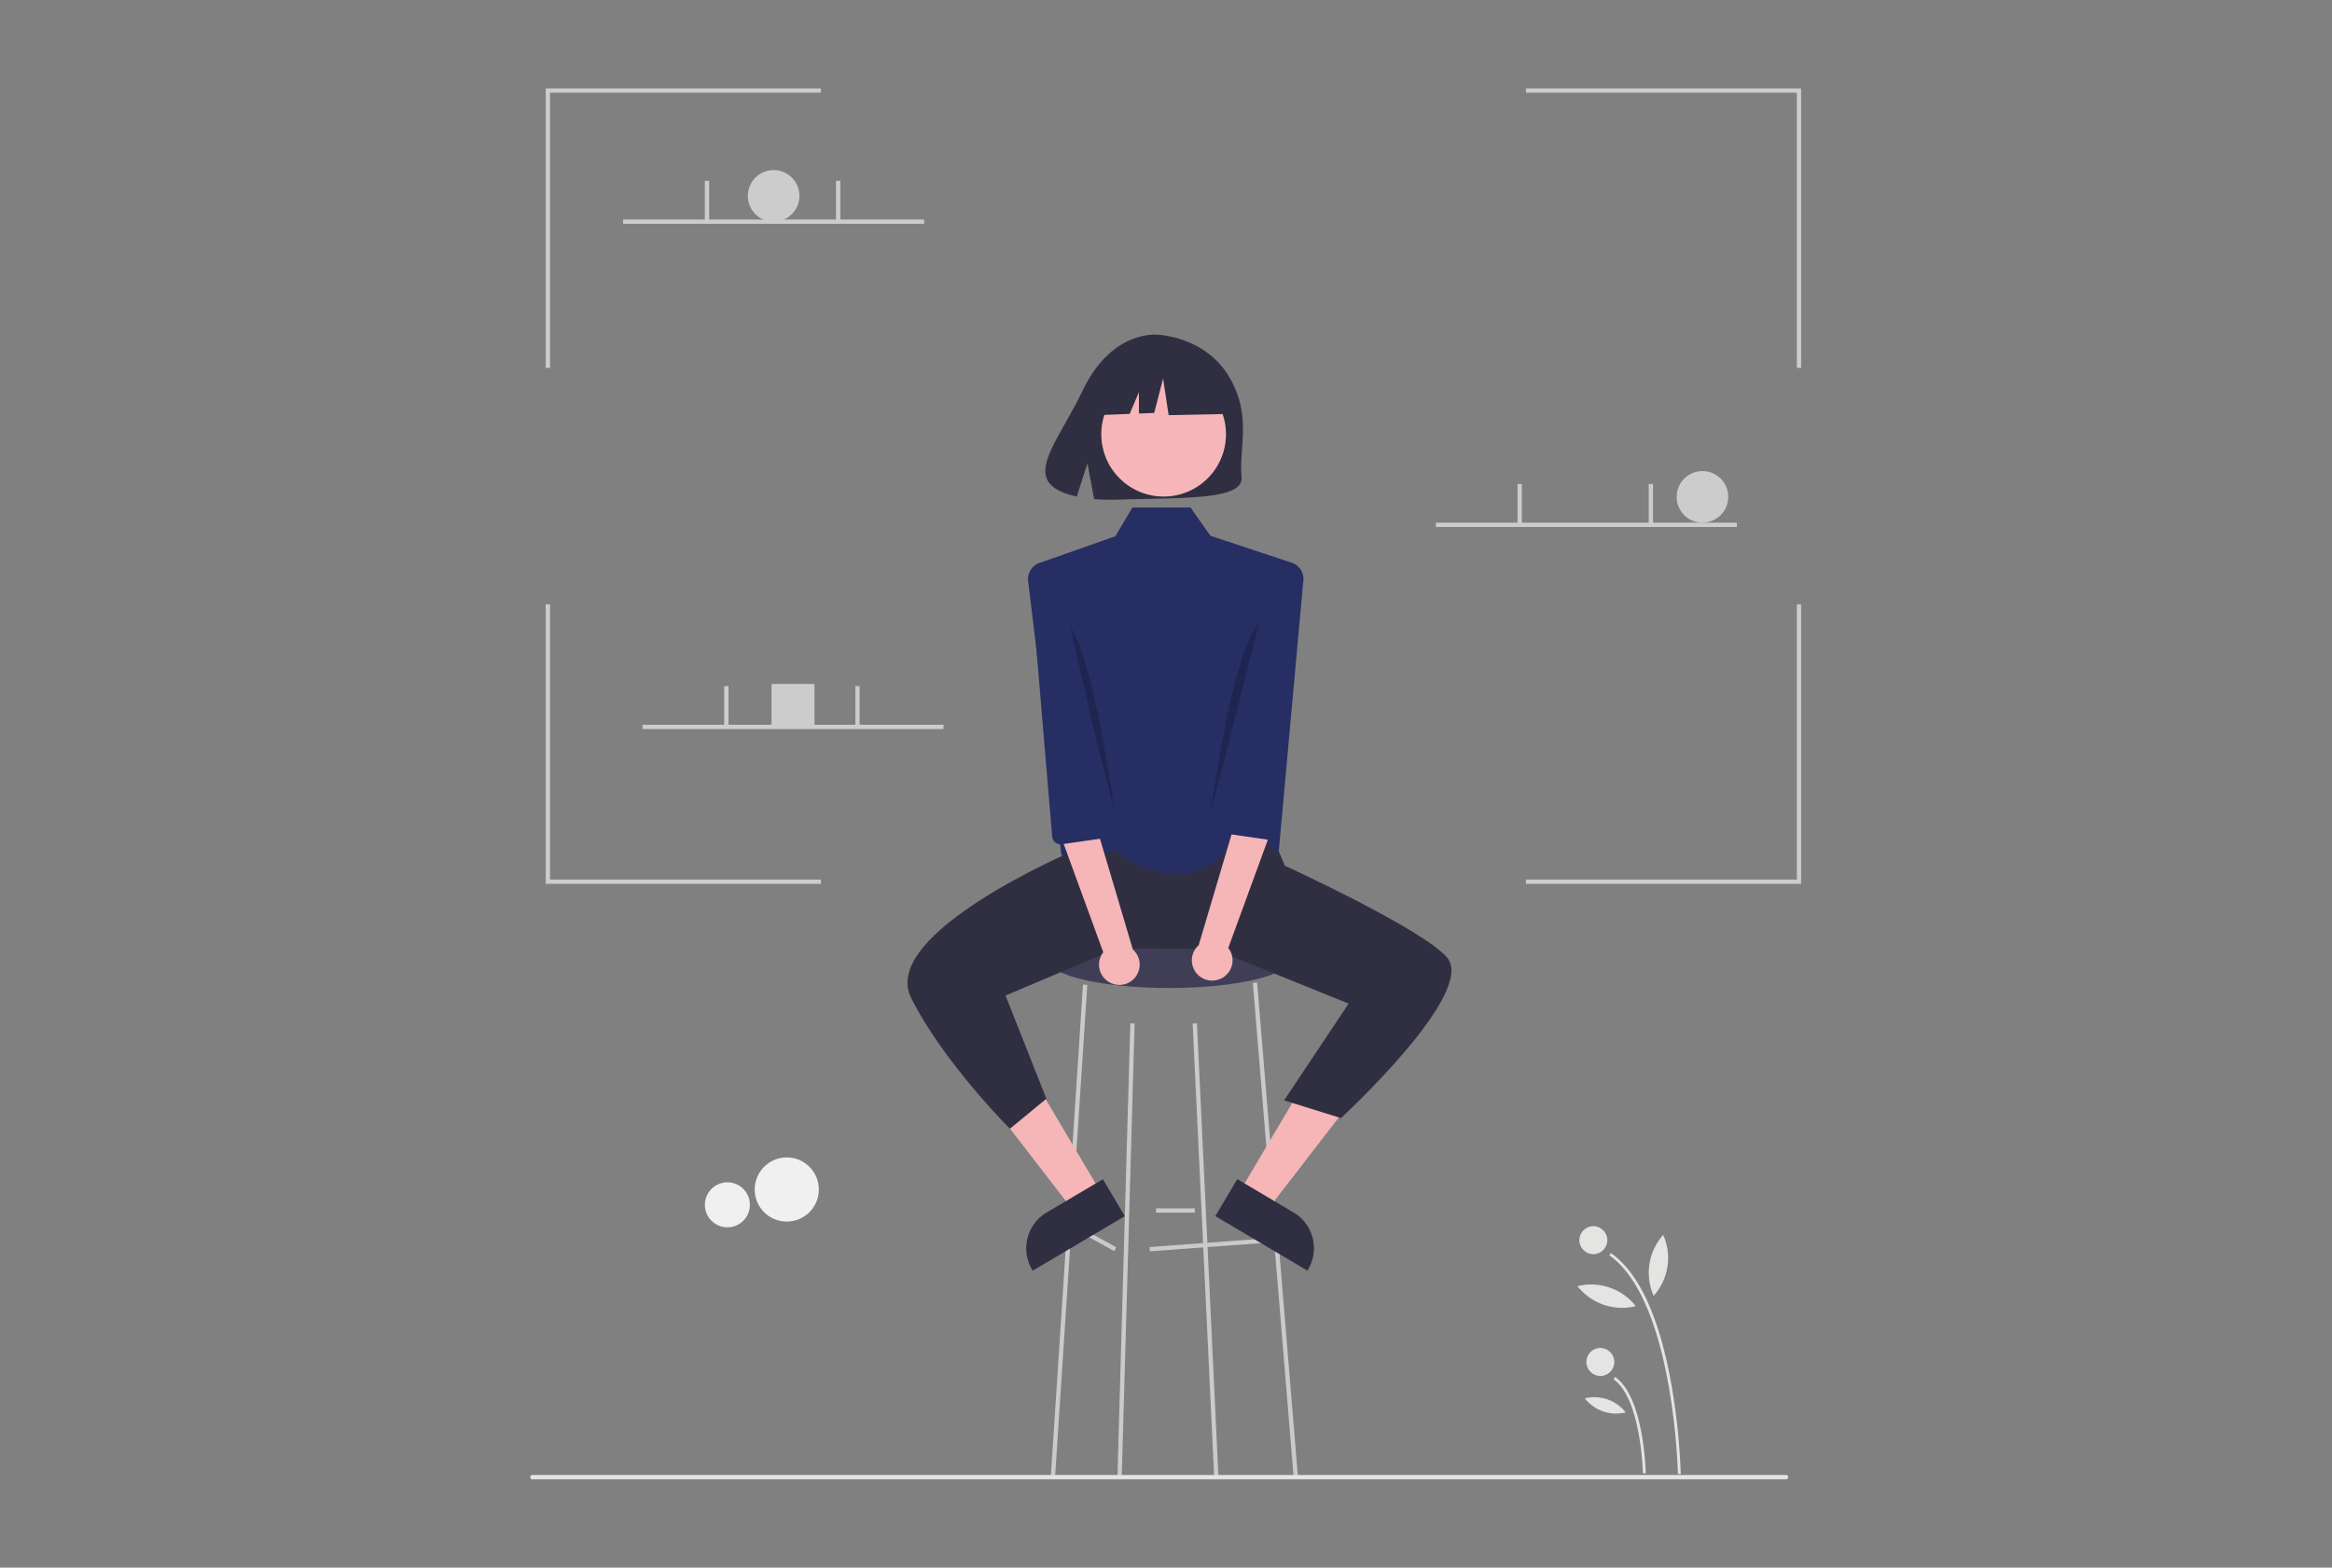 <svg id="Capa_1" data-name="Capa 1" xmlns="http://www.w3.org/2000/svg" viewBox="0 0 1051.91 707.14"><rect x="0" y="0" width="1051.91" height="707.14" fill="#808080" stroke="none"/><defs><style>.cls-1{fill:#f0f0f0;}.cls-2{fill:#cdcccc;}.cls-3{fill:#403e56;}.cls-4{fill:#cbcaca;}.cls-5{fill:#f6b5b7;}.cls-6{fill:#302f42;}.cls-7{fill:#262e63;}.cls-8{fill:#f6b6b9;}.cls-9{fill:#010101;opacity:0.2;isolation:isolate;}.cls-10{fill:#e4e4e3;}</style></defs><circle class="cls-1" cx="354.89" cy="536.57" r="14.47"/><circle class="cls-1" cx="328.11" cy="543.48" r="10.15"/><circle class="cls-2" cx="348.97" cy="88.36" r="11.64"/><circle class="cls-2" cx="767.93" cy="224.13" r="11.64"/><rect class="cls-2" x="348" y="308.51" width="19.4" height="19.4"/><polygon class="cls-2" points="248.11 165.94 246.17 165.94 246.17 39.87 370.31 39.87 370.31 41.8 248.11 41.8 248.11 165.94"/><polygon class="cls-2" points="812.45 165.94 810.51 165.94 810.51 41.8 688.32 41.8 688.32 39.87 812.45 39.87 812.45 165.94"/><polygon class="cls-2" points="248.11 272.62 246.17 272.62 246.17 398.7 370.31 398.7 370.31 396.76 248.11 396.76 248.11 272.62"/><polygon class="cls-2" points="812.45 272.62 810.51 272.62 810.51 396.76 688.32 396.76 688.32 398.7 812.45 398.7 812.45 272.62"/><rect class="cls-2" x="281.08" y="99.02" width="135.78" height="1.94"/><rect class="cls-2" x="317.94" y="81.57" width="1.94" height="17.94"/><rect class="cls-2" x="377.1" y="81.57" width="1.94" height="17.94"/><rect class="cls-2" x="647.68" y="235.77" width="135.78" height="1.94"/><rect class="cls-2" x="684.53" y="218.31" width="1.94" height="17.94"/><rect class="cls-2" x="743.69" y="218.31" width="1.94" height="17.94"/><rect class="cls-2" x="289.81" y="326.93" width="135.78" height="1.94"/><rect class="cls-2" x="326.66" y="309.47" width="1.94" height="17.94"/><rect class="cls-2" x="385.82" y="309.47" width="1.94" height="17.94"/><ellipse class="cls-3" cx="527.31" cy="433.06" rx="54.31" ry="12.61"/><rect class="cls-4" x="518.51" y="560.6" width="52.51" height="1.94" transform="translate(-39.93 41.7) rotate(-4.23)"/><rect class="cls-4" x="492.4" y="547.1" width="1.94" height="22.14" transform="translate(-233.47 721.48) rotate(-61.19)"/><rect class="cls-4" x="521.49" y="545.08" width="17.46" height="1.94"/><polygon class="cls-4" points="475.91 666.37 473.98 666.24 488.52 444.15 490.46 444.28 475.91 666.37"/><polygon class="cls-4" points="547.68 666.36 537.98 461.72 539.92 461.63 549.62 666.26 547.68 666.36"/><rect class="cls-4" x="574.35" y="442.87" width="1.94" height="223.82" transform="translate(-43.72 49.25) rotate(-4.72)"/><polygon class="cls-4" points="505.98 666.33 504.04 666.28 509.86 461.65 511.8 461.7 505.98 666.33"/><polygon class="cls-5" points="496.69 538.05 483.81 545.68 448.26 499.63 467.27 488.37 496.69 538.05"/><path class="cls-6" d="M507.38,548.59l-41.54,24.6-.31-.52a18.78,18.78,0,0,1,6.59-25.74h0l25.37-15Z"/><polygon class="cls-5" points="558.9 538.05 571.78 545.68 607.34 499.63 588.33 488.37 558.9 538.05"/><path class="cls-6" d="M558.11,531.9l25.36,15h0a18.8,18.8,0,0,1,6.59,25.74l-.32.52-41.53-24.6Z"/><path class="cls-6" d="M567.75,362.33s-42,29.6-82.93,2.89l-.64,18.62S396.55,421,410.93,450s44.62,59.16,44.62,59.16L472,495.62l-18.42-46.55,50.12-21.24,43.69.22,60.93,24.66-29.09,43.65,25.64,8s61.1-56.25,48-72.25c-10.49-12.83-73.31-41.59-73.31-41.59Z"/><path class="cls-7" d="M582.38,253.74,546,241.68l-9-12.76H510.83l-7.76,13-33.73,11.86a7.76,7.76,0,0,0-5.52,8.77l15,123.52,24.25-1.94s32.66,25.49,52.37-3.88l1-14.81,20.28,19.66,11.12-122.55A7.75,7.75,0,0,0,582.38,253.74Z"/><path class="cls-6" d="M554.45,170c-10.75-18.18-32-19-32-19s-20.74-2.66-34,25c-12.4,25.8-29.51,42-2.75,48l4.83-15,3,16.16a104.13,104.13,0,0,0,11.45.19c28.65-.92,55.94.27,55.06-10C558.79,201.64,564.8,187.46,554.45,170Z"/><circle class="cls-8" cx="524.89" cy="195.87" r="28.12"/><polygon class="cls-6" points="550.66 167.25 529.64 156.24 500.61 160.75 494.61 187.27 509.56 186.7 513.74 176.95 513.74 186.54 520.63 186.27 524.64 170.76 527.14 187.27 551.67 186.77 550.66 167.25"/><path class="cls-9" d="M480.94,280.38l21.82,85.34S492.58,291.05,480.94,280.38Z"/><path class="cls-9" d="M546.05,366.69l21.82-85.34C556.23,292,546.05,366.69,546.05,366.69Z"/><path class="cls-5" d="M551.13,441.24a9.11,9.11,0,0,0,3.8-12.29,8.69,8.69,0,0,0-.88-1.35l19.81-54.18L558.7,365.7l-18,60.66a9.14,9.14,0,0,0,10.41,14.88Z"/><path class="cls-7" d="M570.27,275.05l-22.1,96.11a3.88,3.88,0,0,0,2.9,4.59l21.29,3.07a3.88,3.88,0,0,0,4.66-2.89,3.4,3.4,0,0,0,.07-.34l6.47-100.12Z"/><path class="cls-5" d="M500.59,443.18a9.11,9.11,0,0,1-3.8-12.29,8.64,8.64,0,0,1,.87-1.35l-19.81-54.18L493,367.64l18,60.66a9.14,9.14,0,0,1-10.41,14.88Z"/><path class="cls-7" d="M481.45,277l22.1,96.11a3.88,3.88,0,0,1-2.91,4.59l-21.28,3.07a3.89,3.89,0,0,1-4.67-2.89l-.06-.34-8.42-100.12Z"/><path class="cls-10" d="M805.84,667.28H240.43a1,1,0,1,1,0-1.94H805.84a1,1,0,0,1,0,1.94Z"/><path class="cls-10" d="M725.94,566.26l.72-1c12.45,8.74,21.53,28.18,27,57.79a292.41,292.41,0,0,1,4.49,41.86l-1.27,0C756.86,664.12,755,586.68,725.94,566.26Z"/><path class="cls-10" d="M727.83,622.14l.73-1c13,9.11,13.76,42.07,13.79,43.47l-1.26,0C741.08,664.26,740.28,630.88,727.83,622.14Z"/><circle class="cls-10" cx="718.72" cy="559.43" r="6.31"/><circle class="cls-10" cx="721.88" cy="614.37" r="6.31"/><path class="cls-10" d="M750.23,557.07a25.57,25.57,0,0,1-4.29,27.45A25.57,25.57,0,0,1,750.23,557.07Z"/><path class="cls-10" d="M711.58,580.18a25.57,25.57,0,0,1,26.28,9A25.57,25.57,0,0,1,711.58,580.18Z"/><path class="cls-10" d="M714.88,630.79a17.9,17.9,0,0,1,18.42,6.31A17.9,17.9,0,0,1,714.88,630.79Z"/></svg>
